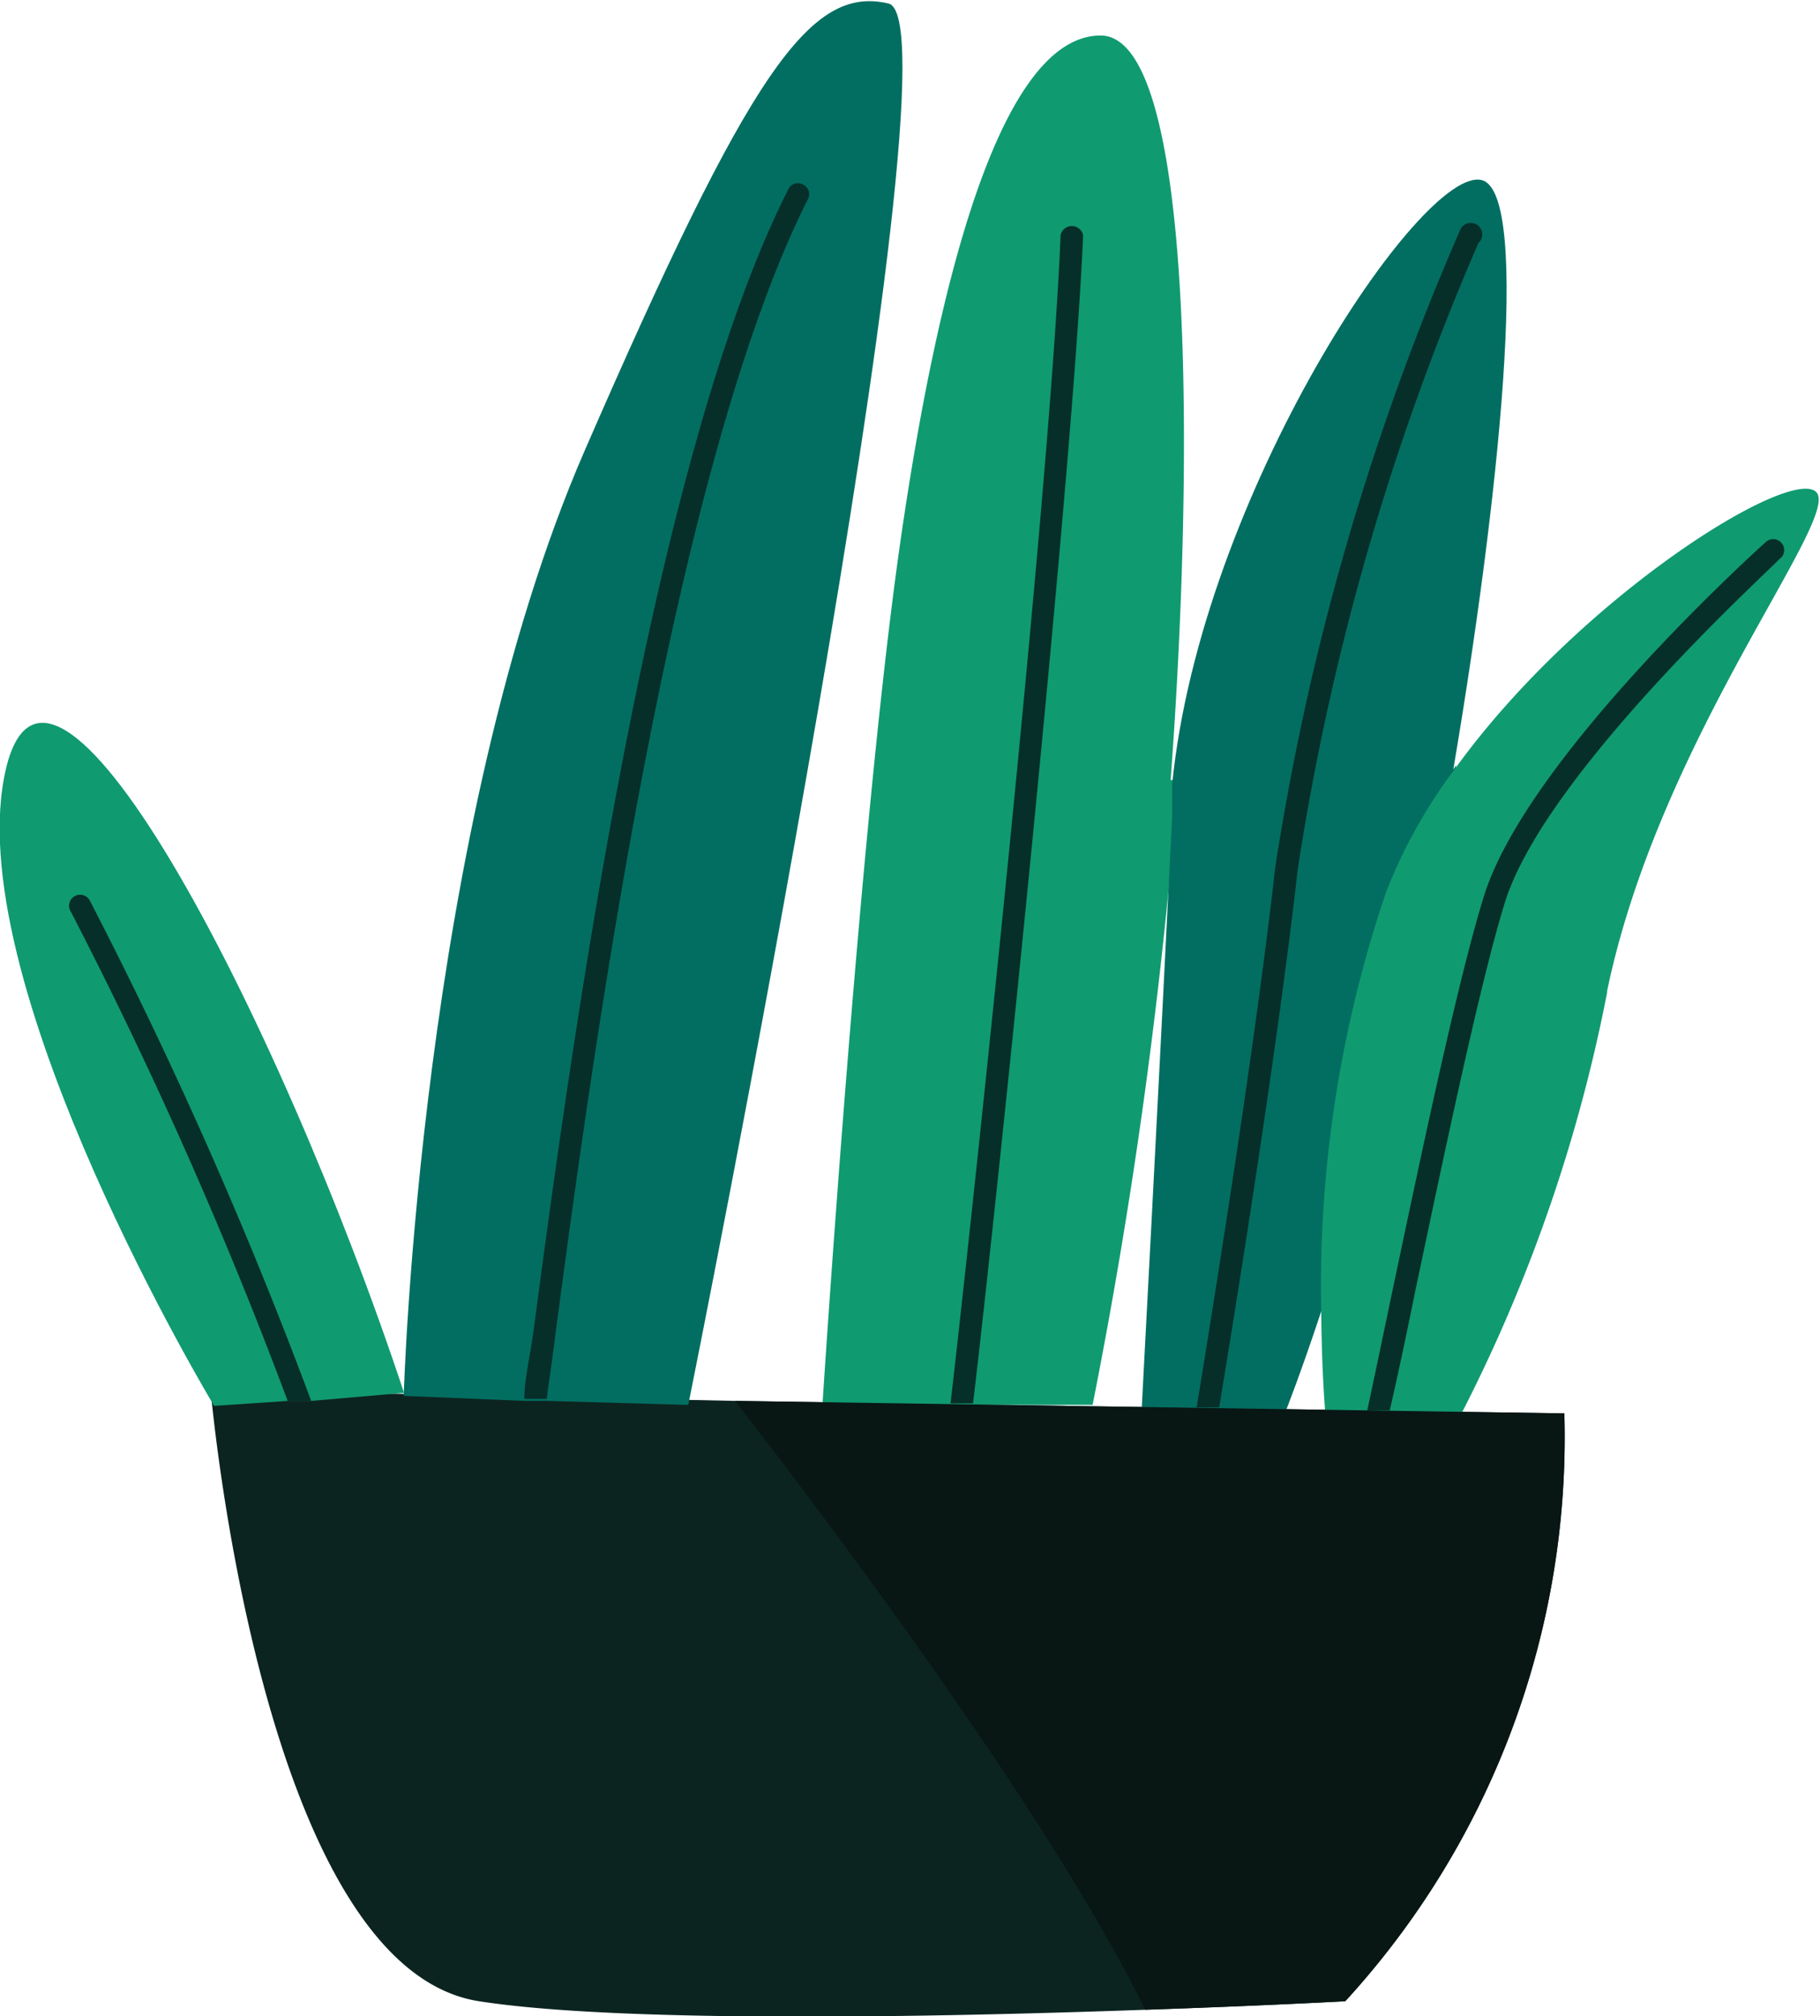 <svg xmlns="http://www.w3.org/2000/svg" viewBox="0 0 36.38 40.3"><g id="Layer_2" data-name="Layer 2"><g id="Layer_1-2" data-name="Layer 1"><path id="Path_20590" data-name="Path 20590" d="M31.27,28.25A16.7,16.7,0,0,1,26.89,40s-1.65.09-4,.17c-4.17.15-10.5.27-13.31-.17-4.37-.67-5.37-12.22-5.37-12.22L14.69,28Z" style="fill:#0c2420"/><path id="Path_20591" data-name="Path 20591" d="M8.07,27.84,6.23,28l-.47,0-1.48.1s-5-8.3-4.2-12.55,5.46,4.63,8,12.3" style="fill:#109a70"/><path id="Path_20592" data-name="Path 20592" d="M6.22,28l-.47,0a89.56,89.56,0,0,0-4.33-9.77.22.22,0,0,1,.06-.31.22.22,0,0,1,.31.07h0A90.47,90.47,0,0,1,6.22,28" style="fill:#062f29"/><path id="Path_20593" data-name="Path 20593" d="M13.73,28.08,10.92,28l-.44,0-2.41-.1S8.39,16.58,11.69,9s4.5-9.3,6.07-8.93-4,28-4,28" style="fill:#026e61"/><path id="Path_20594" data-name="Path 20594" d="M16.17,3.94c-2.75,5.41-4.37,17.49-5.06,22.67-.07.58-.14,1-.18,1.35l-.45,0c0-.38.12-.87.19-1.4.69-5.18,2.31-17.33,5.1-22.8a.21.21,0,0,1,.3-.06.21.21,0,0,1,.09.26" style="fill:#062f29"/><path id="Path_20595" data-name="Path 20595" d="M23.48,15.59h0c0,.17,0,.35,0,.52s0,.08,0,.12,0,.15,0,.22a105.65,105.65,0,0,1-1.64,11.63l-2.32,0H19l-2.56,0S17.18,16.5,18,10.81s2.11-10.1,4-10.1,1.87,8.55,1.4,14.88" style="fill:#109a70"/><path id="Path_20596" data-name="Path 20596" d="M21.65,4.72c-.2,4.69-1.76,19.65-2.2,23.33H19C19.4,24.62,21,9.71,21.2,4.7a.23.23,0,0,1,.45,0h0" style="fill:#062f29"/><path id="Path_20597" data-name="Path 20597" d="M29.11,15.29c-.28,1.61-.57,3.12-.85,4.33-.65,2.79-1.34,5.07-1.84,6.56-.42,1.27-.71,2-.71,2l-1.34,0-.45,0-1.1,0s.32-6,.61-11.86c0,0,0-.08,0-.13s0-.34,0-.51h0c.57-5.78,5-12.39,6.19-12.08,1,.26.32,6.53-.57,11.78" style="fill:#026e61"/><path id="Path_20598" data-name="Path 20598" d="M29.56,4.84a50.75,50.75,0,0,0-3.62,12.54c-.41,3.64-1.28,9-1.57,10.75h-.45c.27-1.66,1.16-7.12,1.57-10.79a51.5,51.5,0,0,1,3.7-12.75.23.23,0,1,1,.37.26h0" style="fill:#062f29"/><path id="Path_20599" data-name="Path 20599" d="M32.13,19.81a31.63,31.63,0,0,1-2.9,8.41l-1.46,0h-.45l-.83,0s-.07-.78-.08-2a24.48,24.48,0,0,1,1.3-8.4,10.35,10.35,0,0,1,1.4-2.49c2.47-3.4,6.65-6,7.19-5.5s-3.13,4.91-4.18,10" style="fill:#109a70"/><path id="Path_20600" data-name="Path 20600" d="M35.58,11.16c0,.05-4.68,4.24-5.5,6.88-.51,1.65-1.25,5.21-1.8,7.81-.24,1.19-.4,1.9-.5,2.34h-.45c.12-.55.31-1.47.51-2.42.55-2.61,1.3-6.18,1.82-7.85.85-2.76,5.43-6.9,5.63-7.08a.22.22,0,0,1,.31,0h0a.22.22,0,0,1,0,.31" style="fill:#062f29"/><path id="Path_20601" data-name="Path 20601" d="M31.27,28.25A16.67,16.67,0,0,1,26.89,40s-1.65.09-4,.17C21,36.3,16.46,30.27,14.69,28Z" style="fill:#081714"/></g></g></svg>